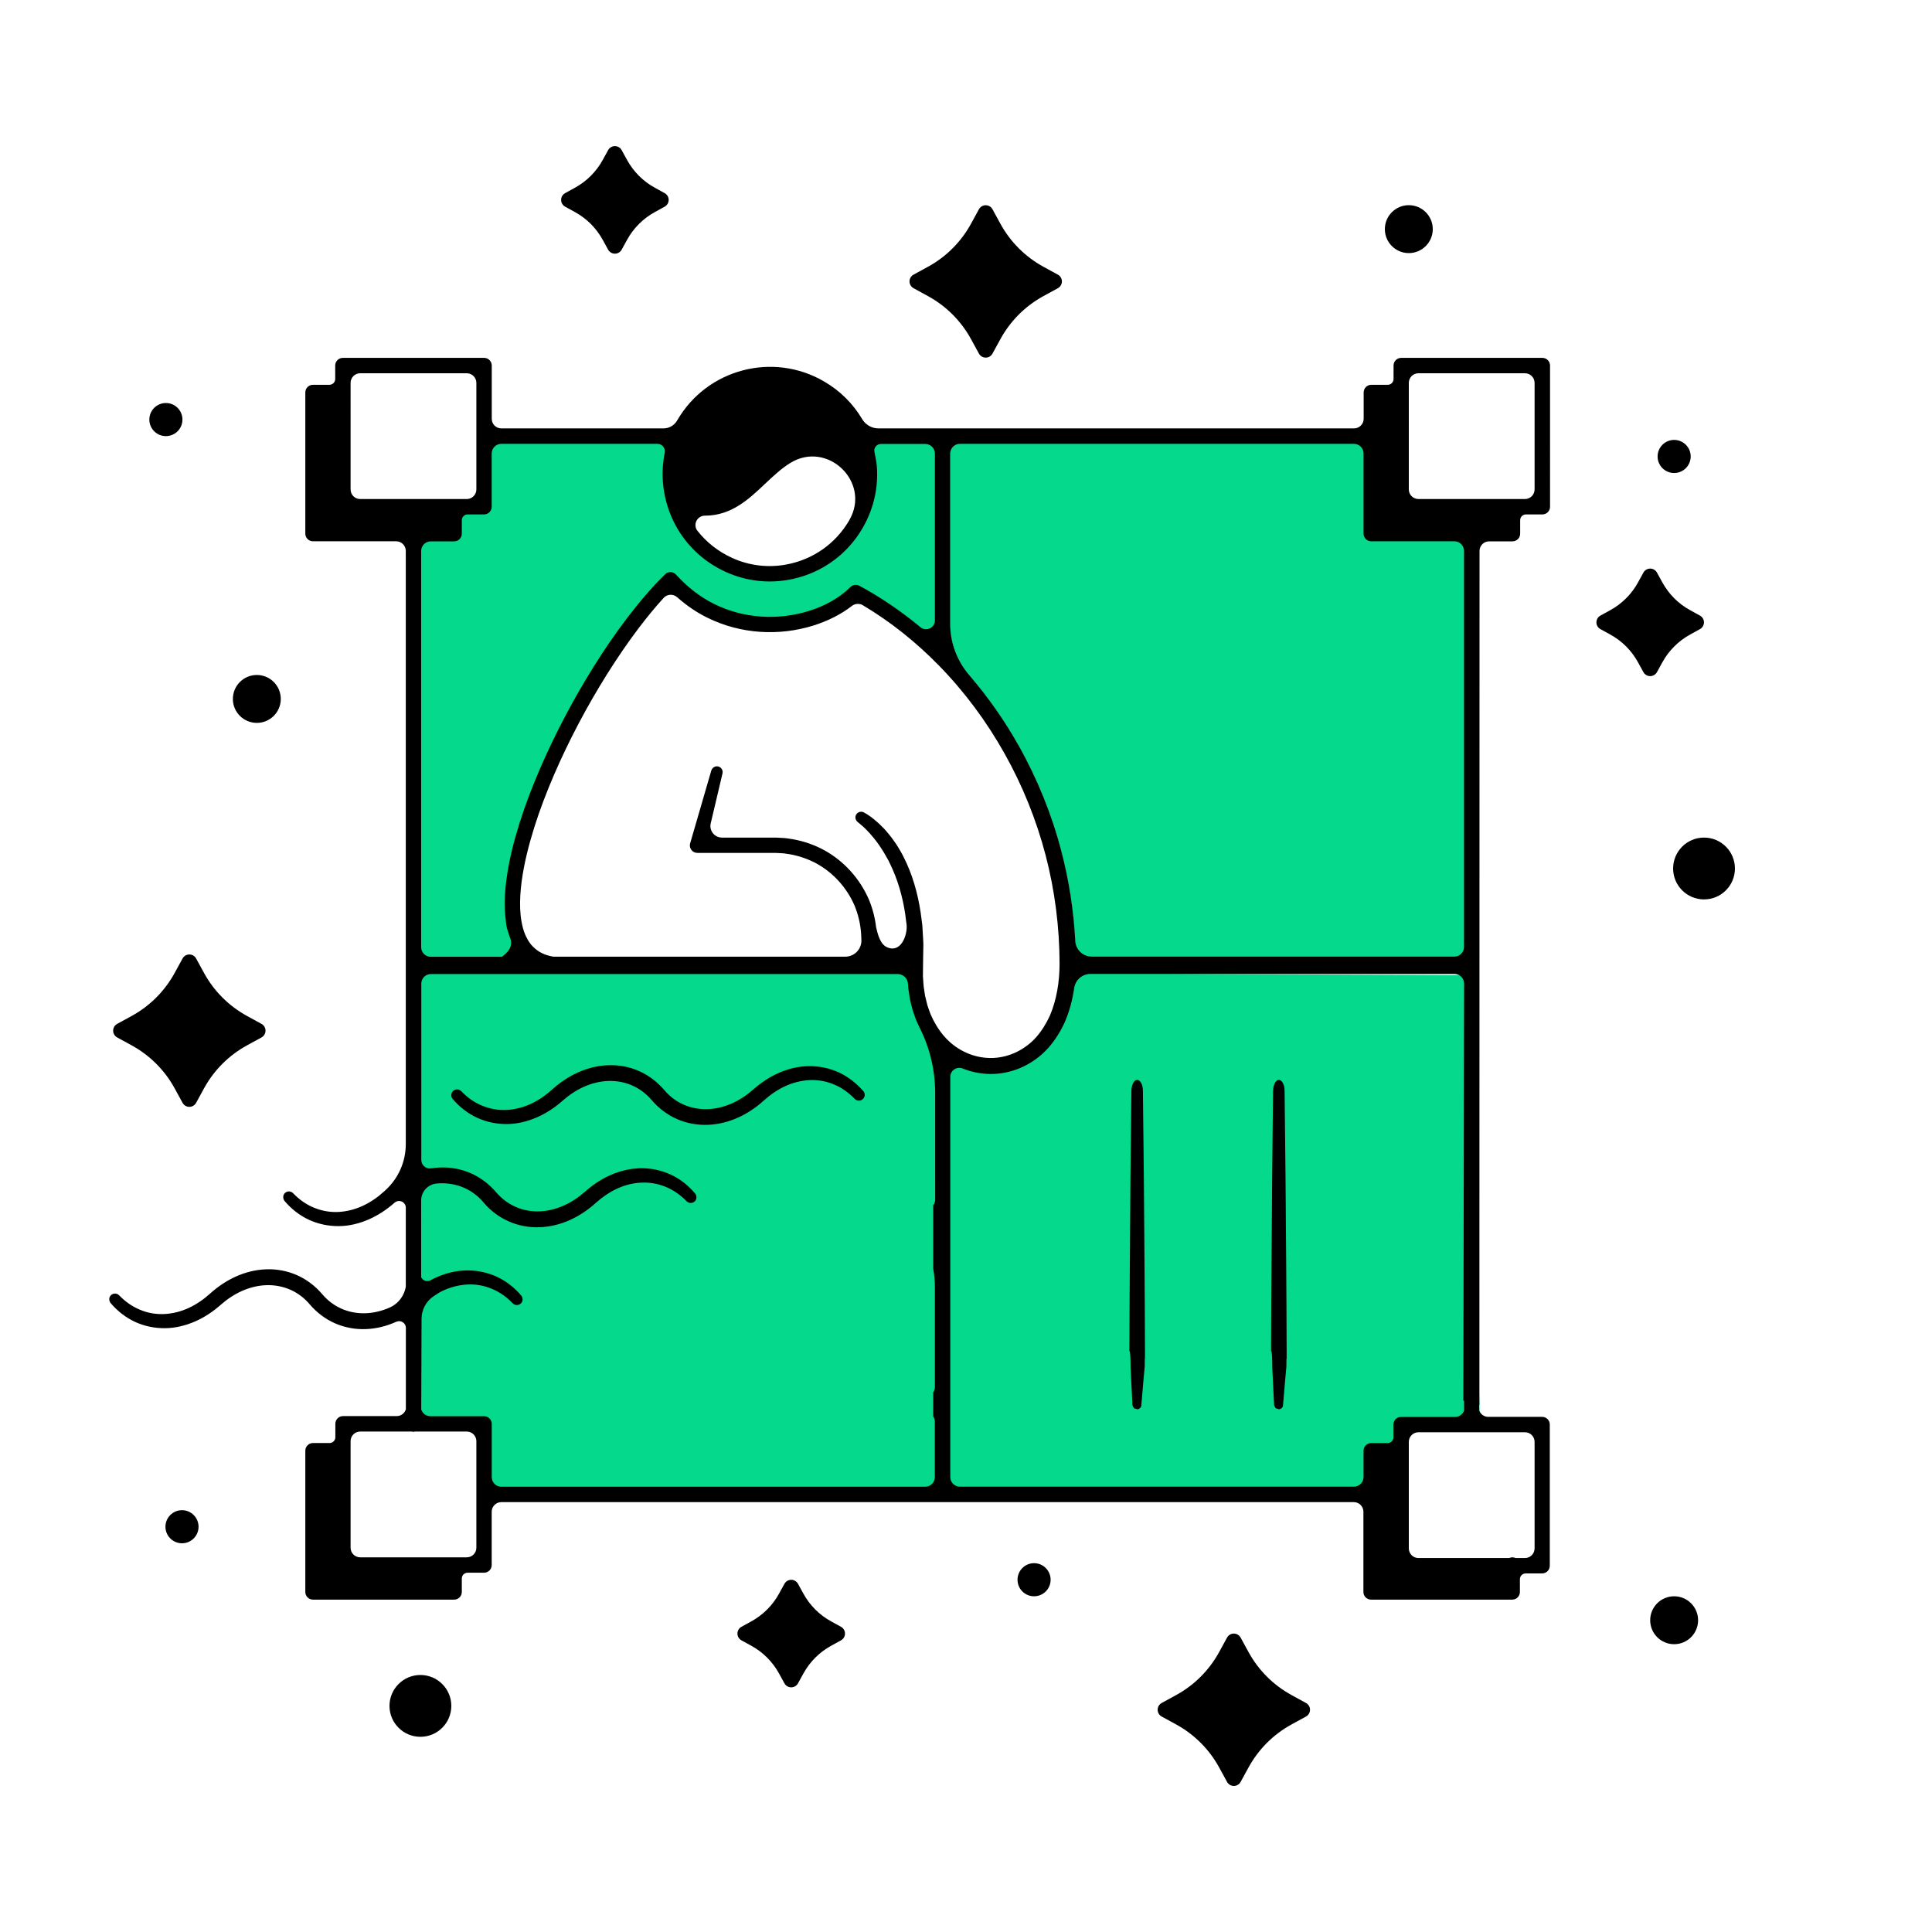 <?xml version="1.0" encoding="UTF-8"?> <!-- Generator: Adobe Illustrator 23.0.3, SVG Export Plug-In . SVG Version: 6.00 Build 0) --> <svg xmlns="http://www.w3.org/2000/svg" xmlns:xlink="http://www.w3.org/1999/xlink" id="Слой_1" x="0px" y="0px" viewBox="0 0 3000 3000" style="enable-background:new 0 0 3000 3000;" xml:space="preserve"> <style type="text/css"> .st0{fill:#04D98C;} </style> <g id="fill"> <g> <path class="st0" d="M2174.8,786.9V683.6l-566.9,5.1h-117.3c-8.5,0-15.4,6.9-15.4,15.4v265.2c0,29,10.7,57.4,30,79.9 c28.8,33.5,54.5,70.1,76.3,108.7c29,51.4,51.3,106.5,66.2,163.8c13.9,53,21.5,108.1,22.5,163.8v0.5h28.5l585.1,8.5V786.9H2174.8z"></path> <path class="st0" d="M864,1899.1c-8.6,2.3-17.3,3.6-25.9,4c-16.3,0.7-32.5-2.4-47-8.7c-14.7-6.4-27.9-16.3-38.3-28.6 c-8.6-10.3-19.4-18.4-31.1-23.5c-11.7-5.2-24.9-7.7-38.3-7.3c-2,0.1-4.2,0.2-6.3,0.4c-14.7,1.4-25.8,13.7-25.8,28.6v120l0.2,0.5 c1.5,3.2,4.3,5.6,7.7,6.7s7,0.8,10.2-1c3.5-1.9,6.6-3.4,9.5-4.6c15.3-6.7,30.7-10.2,45.7-10.4c15.8-0.2,31.7,3.1,45.9,9.7 c13.6,6.4,26.2,16.1,36.2,27.9c2.4,2.8,2.4,6.9,0,9.2c-1.3,1.2-2.9,1.9-4.6,1.9c-1.7,0-3.3-0.7-4.5-2l-0.2-0.1 c-10.3-10.5-21.5-18.2-33.2-22.9c-12.2-5.1-25.8-7.5-39.2-6.8c-13.3,0.7-26.4,4-38.7,9.8c-3.9,1.8-9,4.9-15.3,9.1 c-12.1,8.3-19.3,22-19.3,36.7l-0.5,141.1l0.1,0.4c2.3,7.4,8.9,12.3,16.6,12.3h83.4c5.2,0,9.4,4.2,9.4,9.4v82.7 c0,9.6,7.8,17.4,17.4,17.4H864V1899.1z"></path> <path class="st0" d="M657,1813c3.5,3,8,4.3,12.5,3.6c4.4-0.7,8.9-1.1,13.4-1.3c16.3-0.7,32.5,2.4,46.9,8.7 c14.5,6.3,27.8,16.2,38.3,28.6c8.9,10.4,19.4,18.3,31.1,23.5c11.7,5.2,24.9,7.7,38.2,7.3c8.9-0.3-4.9,434.7,4,432h625.9 l-13.1-548.8v-70.3c0-35.3-8.5-70.7-24.5-102.2l-5-10.9c-0.9-2.1-1.6-4.4-2.4-6.5l-0.1-0.4c-0.5-1.3-0.9-2.7-1.4-4l-0.6-1.9 c-0.4-1-0.8-2.3-1.2-3.5l-1.4-5.7c-0.3-1.1-0.6-2.3-0.9-3.5c-0.6-2.4-1.3-5.1-1.7-7.6l-1.7-11.4c-0.1-0.6-0.2-1.1-0.2-1.7 l-0.1-0.6c-0.2-1.2-0.4-2.3-0.4-3.3l-0.4-5.7c-0.4-9.9-8.6-17.6-18.5-17.6H668.8c-9.6,0-17.3,7.8-17.3,17.4V1801 C651.5,1805.6,653.5,1810,657,1813z M702.4,1700.1c0.2-2,1.1-3.8,2.6-5.1c3-2.5,7.4-2.3,10.1,0.5l0.1,0.1 c10.2,10.4,21.3,18.1,33,22.8c12.2,5.1,25.6,7.4,38.8,6.7c13.3-0.7,26.2-4,38.4-9.7c11.6-5.3,22.8-13,33.5-22.6 c12.1-10.9,25.3-19.6,39.1-25.8c15.1-6.8,30.6-10.6,46.2-11.1c16.4-0.7,32.8,2.4,47.4,8.8c14.7,6.3,28,16.3,38.7,28.8 c8.5,10.1,19.1,18.2,30.7,23.3c11.6,5.2,24.7,7.7,37.8,7.2c12.9-0.4,25.8-3.5,38.3-9c11.8-5.3,23.2-12.7,33.7-22 c12.4-10.9,25.6-19.4,39.2-25.4c15.4-6.8,30.9-10.3,46.1-10.4c16.1-0.2,32.1,3.2,46.4,9.8c13.9,6.5,26.7,16.4,37,28.6 c1.2,1.4,1.9,3.4,1.7,5.4c-0.2,2-1.1,3.8-2.6,5.1c-3,2.5-7.4,2.3-10.1-0.5l-0.1-0.1c-10.2-10.4-21.3-18.1-33-22.8 c-12.1-5.1-25.5-7.4-38.8-6.7c-13.3,0.7-26.2,4-38.4,9.7c-11.6,5.4-22.9,13-33.5,22.7c-12.1,10.9-25.2,19.6-39.1,25.8 c-15,6.8-30.6,10.6-46.2,11.2c-16.4,0.7-32.8-2.4-47.4-8.8c-14.6-6.3-27.9-16.3-38.7-28.9c-8.5-10.1-19.1-18.1-30.7-23.2 c-10.7-4.8-22.7-7.3-34.9-7.3h-2.9c-12.8,0.4-25.7,3.4-38.3,9c-11.9,5.2-23.2,12.6-33.7,22c-12.4,10.9-25.6,19.4-39.2,25.4 c-15.4,6.8-30.9,10.3-46.1,10.4c-16.1,0.2-32.1-3.2-46.4-9.8c-13.9-6.6-26.7-16.5-37-28.7C702.8,1704,702.2,1702.1,702.4,1700.1z"></path> </g> <g> <path class="st0" d="M2175.9,2211.6h122l-14.8-697.3l-613.9-3l-0.1,0.9c-1.5,27-7.1,52-16.6,74.2c-7,15.2-15.5,28.5-25.3,39.6 c-10.5,11.8-23.6,21.8-38,28.8c-14.5,7.1-30.5,11.1-46.4,11.7s-32.2-2.2-47.2-8.1l-0.2-0.1c-4.7-2-10-1.5-14.2,1.3 s-6.8,7.5-6.8,12.6l-7.7,638.1l709.2,4.3V2211.6z"></path> <path class="st0" d="M1436.8,688.2h-69c-3.4,0-6.6,1.5-8.7,4.1s-3,6-2.3,9.3c2.2,10.7,3.4,18.4,3.7,22.9 c2.8,38.6-7.8,76.1-30.7,108.3c-19.3,27.1-46,47.4-77.2,58.8c-18.7,6.8-38,10.2-57.5,10.2c-33.7,0-66.5-10.4-94.7-30 s-49.9-48.2-61.2-80.6c-9.9-28.5-12-58.9-6.1-87.9c0.8-3.7-0.2-7.5-2.6-10.5c-2.4-2.9-5.9-4.6-9.7-4.6H778.5 c-8.8,0-15.9,7.1-15.9,15.9v82.7c0,6-4.9,10.9-10.9,10.9h-25.5c-5.5,0-10,4.5-10,10v20.9c0,6-4.9,10.9-10.9,10.9H669 c-8.8,0-15.9,7.1-15.9,15.9v615.1c0,8.8,7.1,15.9,15.8,15.9h110.8l0.3-0.2c8.6-6.5,16.2-14.1,14.4-26.1c0-0.2,0-0.3-0.1-0.5 c0-0.1,0-0.1,0-0.2v-0.2l-0.1-0.3c-1.7-4.3-3.2-8.7-4.5-13.6c-0.7-1.8-1.4-4-1.9-6.3c-0.6-2.8-1-5.9-1.2-9.4 c-0.8-5.5-1.3-11.3-1.6-17.7c-0.6-13.7,0.2-28.4,2.5-46.2c3.6-27,10.1-55.1,20.6-88.3c8.7-27.2,19-54.7,31.8-84.1 c23.3-53.8,51.4-107.1,83.6-158.6c16.6-26.4,33.7-51.3,50.9-74c20.4-26.8,39.8-49.2,59.3-68.4c2.1-2,4.8-3.1,7.7-3.1 c2.9,0.1,5.6,1.2,7.6,3.4l0.4,0.4c18.1,20,38.2,35.4,59.9,45.9c22.3,11,47.5,17.7,72.8,19.4c25.2,1.7,51.2-1.4,75-9 c12.3-3.9,24-8.9,34.6-14.9c11.3-6.4,21.2-13.9,29.5-22.2l0.3-0.3c3.4-3.3,8.5-3.9,12.7-1.7c32.8,17.7,64.6,39.4,94.5,64.2 c4.5,3.7,10.5,4.5,15.7,2c5.2-2.4,8.4-7.5,8.4-13.3v-259C1452.7,695.3,1445.6,688.2,1436.8,688.2z"></path> </g> </g> <g id="outline"> <g> <path d="M2297.2,2181.6l0.2-1326.1c0-8.2,6.7-14.9,14.9-14.9h36.3c6.6,0,11.9-5.3,11.9-11.9v-20.9c0-5,4-9,9-9h25.5 c6.6,0,11.9-5.3,11.9-11.9V567.6c0-6.6-5.3-11.9-11.9-11.9h-219.2c-6.6,0-11.9,5.3-11.9,11.9v20.9c0,5-4,9-9,9h-25.5 c-6.6,0-11.9,5.3-11.9,11.9v40.9c0,8.2-6.7,14.9-14.9,14.9h-638.7c-0.1,0-0.1,0-0.1,0h-99.9c-10.4,0-20-5.7-25.3-14.7 c-14.2-23.9-34.3-43.9-59-58.2c-79.3-46.3-181.5-19.4-227.7,59.9l-0.3,0.5c-4.3,7.7-12.5,12.5-21.3,12.5H778.5 c-8.3,0-14.9-6.7-14.9-14.9v-82.7c0-6.6-5.3-11.9-11.9-11.9H532.4c-6.6,0-11.9,5.3-11.9,11.9v20.9c0,5-4,9-9,9H486 c-6.6,0-11.9,5.3-11.9,11.9v219.2c0,6.6,5.3,11.9,11.9,11.9h129.2c8.2,0,14.9,6.7,14.9,14.9v921.2c0,27.5-11.7,53.7-32.2,72.1 l-1.3,1.2c-10,9.1-21,16.8-33.1,22.4c-12,5.6-24.8,8.9-37.8,9.6s-26-1.6-38.1-6.6c-12.2-4.9-23.1-12.8-32.5-22.5l-0.1-0.1 c-3.4-3.5-9.1-3.6-12.7-0.1c-3.4,3.4-3.3,9-0.1,12.7c10.1,11.8,22.7,21.8,37.1,28.6c14.6,6.8,30.9,10.2,47,10 c16.2-0.1,32.1-4.2,46.7-10.6c14.6-6.4,27.9-15.4,39.6-25.7l0.2-0.1c6.7-5.9,17.3-1.2,17.3,7.8v122.8c-2.5,14-11.5,26.2-24.7,32.1 c-0.1,0.1-0.1,0.1-0.2,0.1c-12,5.3-24.9,8.5-37.8,8.9c-12.8,0.4-25.6-1.9-37.2-7.1c-11.6-5.1-21.9-13-30.2-22.9 c-10.6-12.4-24.1-22.7-39.2-29.3c-15.1-6.6-31.8-9.6-48-8.9c-16.3,0.6-32.2,4.7-46.8,11.3c-14.6,6.6-27.8,15.6-39.5,26.1 c-10,9.1-21.1,16.8-33.1,22.4s-24.9,8.9-37.8,9.6c-13,0.7-26.1-1.5-38.1-6.6c-12.2-4.9-23.1-12.8-32.5-22.4l-0.1-0.1 c-3.4-3.5-9.1-3.6-12.7-0.1c-3.5,3.4-3.3,9-0.1,12.6c10.1,11.8,22.7,21.8,37.1,28.6c14.6,6.8,30.9,10.2,47.1,10 c16.2-0.1,32.1-4.2,46.7-10.5c14.6-6.4,27.9-15.4,39.6-25.7c10.1-8.9,21.3-16.4,33.3-21.7c12-5.3,24.9-8.5,37.8-8.9 c12.8-0.4,25.6,2,37.2,7.1c11.6,5.1,21.9,13,30.2,22.9c10.6,12.4,24.1,22.7,39.2,29.3c15.1,6.6,31.8,9.6,48,8.9 c16.3-0.6,32.2-4.7,46.8-11.3l0.3-0.1c6.9-3.1,14.8,1.9,14.8,9.5v126.4c-1.9,6.2-7.5,10.6-14.2,10.6h-83.4 c-6.6,0-11.9,5.4-11.9,11.9v20.9c0,5-4,9-9,9H486c-6.6,0-11.9,5.4-11.9,11.9V2472c0,6.6,5.3,11.9,11.9,11.9h219.2 c6.6,0,11.9-5.3,11.9-11.9v-20.9c0-5,4-9,9-9h25.5c6.6,0,11.9-5.3,11.9-11.9v-82.8c0-8.2,6.7-14.9,14.9-14.9h1323.8 c8.2,0,14.9,6.7,14.9,14.9V2472c0,6.6,5.3,11.9,11.9,11.9h219.2c6.6,0,11.9-5.3,11.9-11.9v-19.8c0-5,4-9,9-9h25.5 c6.6,0,11.9-5.3,11.9-11.9V2212c0-6.6-5.3-11.9-11.9-11.9h-83.7c-6.4,0-11.9-4.1-14-9.9v-8.7L2297.2,2181.6z M2187.6,594.5 c0-8.2,6.7-14.9,14.9-14.9H2368c8.2,0,14.9,6.7,14.9,14.9V760c0,8.2-6.7,14.9-14.9,14.9h-165.5c-8.2,0-14.9-6.7-14.9-14.9V594.5z M1475.5,704.1L1475.5,704.1c0.1-8.2,6.8-14.9,15-14.9h611.9c8.2,0,14.9,6.7,14.9,14.9v124.5c0,6.6,5.3,11.9,11.9,11.9h129.2 c8.2,0,14.9,6.7,14.9,14.9v615.1c0,8.2-6.7,14.9-14.9,14.9h-563.3c-13.5,0-24.7-10.6-25.4-24.1c-2.5-47.2-9.7-94.1-21.7-139.8 c-14.9-57.2-37.3-112.4-66.3-163.9c-21.8-38.7-47.4-75.2-76.3-108.8c-19.1-22.2-29.9-50.3-29.9-79.5V704.1z M1094.6,800.7h0.3 c40.7,0,67.9-25.6,92.7-49.1c13.2-12.4,25.7-24.2,39.7-32.8c57.7-35.3,125.4,29.8,91.7,88.5c-0.1,0.3-0.3,0.5-0.4,0.8 c-21.1,36.2-56.4,61-98.2,68.6c-28.3,5.1-57.2,1.6-83.4-10.3c-21.7-9.9-40.1-24.4-54.1-42.3 C1075.5,814.5,1082.6,800.7,1094.6,800.7z M763.5,786.8v-82.7c0-8.2,6.7-14.9,14.9-14.9h242.5c7.3,0,12.7,6.7,11.3,13.9 c-5.9,29-4,59.3,6.2,88.5c11.4,32.8,33.1,61.3,61.5,81.1c28.7,19.9,61.7,30.2,95.3,30.2c19.3,0,38.9-3.4,57.8-10.3 c31.2-11.4,58.4-32.1,77.7-59.1c23.1-32.5,33.7-70.6,30.9-108.9c-0.4-5.6-2.2-15.3-3.8-23c-1.3-6.3,3.6-12.2,10-12.2h69 c8.2,0,14.9,6.7,14.9,14.9v259.1c0,11.6-13.6,17.9-22.5,10.5c-29.3-24.4-61-46.1-94.7-64.3c-4.4-2.4-10-1.8-13.9,1.8l-0.3,0.3 c-8.5,8.5-18.5,15.9-29.3,22c-10.8,6.1-22.5,11.1-34.4,14.8c-24,7.6-49.5,10.6-74.7,8.9s-49.9-8.2-72.4-19.3 c-22.6-11-42.6-27-59.6-45.7l-0.1-0.1l-0.3-0.3c-4.5-4.7-12-4.9-16.7-0.3c-21.8,21.4-41.2,44.6-59.4,68.5s-35.1,48.7-51,74.1 c-31.7,50.8-59.8,103.7-83.6,158.7c-11.9,27.5-22.7,55.5-31.8,84.2c-9,28.7-16.6,58.1-20.6,88.5c-2,15.2-3.2,30.6-2.5,46.4 c0.3,5.9,0.7,11.8,1.6,17.8c0.2,3.2,0.6,6.3,1.2,9.5c0.5,2.2,1.2,4.4,2,6.5c1.2,4.6,2.7,9.1,4.5,13.7c0,0.1,0.1,0.1,0.1,0.2 c0,0.2,0.1,0.4,0.1,0.7c1.8,11.5-5.7,18.9-14,25.2H668.8c-8.2,0-14.8-6.7-14.8-14.9V855.5c0-8.2,6.7-14.9,14.9-14.9h36.3 c6.6,0,11.9-5.3,11.9-11.9v-20.9c0-5,4-9,9-9h25.5C758.2,798.8,763.5,793.4,763.5,786.8z M559.3,774.9c-8.3,0-14.9-6.7-14.9-14.9 V594.5c0-8.2,6.7-14.9,14.9-14.9h165.5c8.2,0,14.9,6.7,14.9,14.9V760c0,8.2-6.7,14.9-14.9,14.9H559.3z M739.7,2403.3 c0,8.3-6.7,14.9-14.9,14.9H559.3c-8.3,0-14.9-6.7-14.9-14.9v-165.5c0-8.2,6.7-14.9,14.9-14.9h80.1c0.9,0.2,1.9,0.4,2.9,0.3 c0.9,0,1.7-0.1,2.5-0.3h80c8.2,0,14.9,6.7,14.9,14.9V2403.3z M1452.1,1865.2h-0.4c0,2.6-1,4.8-2.6,6.3v98.5 c1.7,9.1,2.6,18.6,2.6,28.2v155.6h0c0,3.1-1,6-2.6,8.4v37.1c1.6,2.4,2.5,5.2,2.5,8.2v86.2c0,8.2-6.7,14.9-14.9,14.9H778.5 c-8.3,0-14.9-6.7-14.9-14.9V2211c0-6.6-5.3-11.9-11.9-11.9h-83.4c-6.7,0-12.3-4.4-14.2-10.5l0.5-140.8c0-13.8,6.8-26.8,18.2-34.7 c5.2-3.6,10.6-7,14.9-8.9c12-5.6,24.9-8.9,37.8-9.6c13-0.7,26.1,1.5,38.1,6.6c12.2,4.9,23.1,12.8,32.5,22.5l0.1,0.1 c3.4,3.5,9.1,3.6,12.7,0.1c3.5-3.4,3.3-9,0.1-12.6c-10.1-11.8-22.7-21.8-37.1-28.6c-14.6-6.8-30.9-10.2-47.1-10 c-16.2,0.1-32.1,4.1-46.7,10.6c-3.3,1.4-6.5,3-9.6,4.7c-5.5,3-12,0.5-14.5-4.6V1864c0-13.5,10.2-24.8,23.6-26.2 c2-0.2,4.1-0.4,6.1-0.4c12.8-0.4,25.6,2,37.2,7.1c11.6,5.1,21.9,13,30.2,22.9c10.5,12.5,24,22.7,39.2,29.3 c15.2,6.7,31.8,9.6,48.1,8.9c16.3-0.6,32.2-4.7,46.8-11.3c14.6-6.6,27.9-15.6,39.5-26.1c10.1-9,21.1-16.7,33.1-22.3 c12-5.6,24.8-9,37.8-9.5c12.9-0.7,26,1.5,38,6.5c12.1,4.9,23.1,12.7,32.5,22.3l0.1,0.1c3.4,3.4,9,3.6,12.7,0.1 c3.4-3.4,3.3-9,0.1-12.6c-10-11.8-22.6-21.9-37-28.7c-14.6-6.8-30.9-10.3-47.1-10.1c-16.2,0.3-32.2,4.2-46.8,10.6 s-27.9,15.3-39.6,25.8c-10.1,8.9-21.3,16.4-33.3,21.7c-12,5.3-24.9,8.5-37.7,8.9s-25.6-1.9-37.1-7.1c-11.6-5.1-21.8-13-30.2-22.8 c-10.6-12.4-24.1-22.7-39.2-29.3c-15.1-6.7-31.8-9.6-48-8.9c-4.6,0.2-9.2,0.6-13.7,1.3c-8,1.3-15.1-5-15.1-13.1v-273.7 c0-8.2,6.7-14.9,14.8-14.9h660.6c0,0,0,0,0.1,0h64.2c8.5,0,15.6,6.7,16,15.3l0.4,5.7c0.1,1.9,0.5,3.8,0.8,5.7l1.7,11.5 c0.7,3.8,1.8,7.6,2.7,11.3l1.4,5.7c0.6,1.9,1.3,3.7,1.9,5.6c1.3,3.7,2.4,7.4,3.9,11l4.9,10.7l0.2,0.4 c15.9,31.3,24.3,66,24.3,101.2V1865.2z M1449.2,1583.9l-4.2-9c-1.3-3.1-2.2-6.3-3.4-9.4c-0.5-1.6-1.1-3.1-1.6-4.7l-1.2-4.9 c-0.8-3.3-1.7-6.5-2.4-9.8l-1.5-10.1c-0.2-1.7-0.6-3.3-0.7-5l-0.4-5.1l-0.7-10.2l0.1-10.3l0.3-21.7l0.2-11.2 c0.1-3.7,0.2-7.5-0.1-11.2l-1.3-22.4l-0.2-2.8l-0.4-2.8l-0.7-5.6l-1.5-11.2c-4.5-29.7-12.8-59.2-26.7-86.4 c-1.6-3.5-3.6-6.7-5.5-10c-2-3.3-3.8-6.6-6-9.8l-6.7-9.4c-2.2-3.1-4.9-6-7.3-9c-1.3-1.4-2.4-3-3.8-4.4l-4.1-4.1 c-1.4-1.4-2.7-2.8-4.1-4.1l-4.4-3.9c-2.8-2.6-6-4.9-9.1-7.3c-3.3-2.3-6.3-4.4-10.4-6.6s-9.3-0.9-11.9,3.3c-2.4,4-1.1,9.1,2.6,11.9 l0.4,0.3c2.1,1.6,4.8,4,7.3,6.1c2.4,2.3,4.9,4.5,7.2,7.1l3.5,3.7c1.2,1.3,2.3,2.7,3.4,4c2.1,2.5,4.3,5,6.2,7.6 c2,2.9,4.3,5.5,6.1,8.5l5.6,8.6c1.9,2.9,3.3,6,5.1,8.9c1.7,3,3.5,5.9,4.8,9.1c12.2,24.7,19.9,51.6,24,79.3l1.3,10.4l0.7,5.2 l0.1,0.9c1.4,16.5-9.6,45.1-31.5,33.9c-9.2-4.7-13.1-18.2-15.9-30.5c-1.7-14.7-5.5-29.3-11.2-43c-13.9-32.2-38.4-59.5-69.1-76.5 c-15.4-8.4-32.1-14.2-49.4-17.2l-6.5-1c-2.1-0.3-4.3-0.7-6.5-0.8l-13.1-0.7h-83.5c-11.6,0-20.2-10.8-17.5-22.1l18.3-77.6 c1.1-4.8-1.9-9.7-6.9-10.8c-4.7-1-9.3,2.1-10.6,6.7l-32.7,112.6c-0.3,1-0.5,2.2-0.5,3.3c0,6.5,5.3,11.7,11.7,11.7h121.5l11.1,0.6 c1.9,0,3.7,0.4,5.5,0.7l5.5,0.8c14.6,2.6,28.8,7.5,41.8,14.6c26,14.4,46.8,37.7,58.6,65c5.7,13.7,9.1,28.3,10.2,43.1l0.3,5.6 c0.1,1.9,0.2,3.6,0.2,5.7c0,13.8-11.2,25-25,25H859.1c-7.6-1.3-14.8-3.6-21-7.3c-5.2-3.1-9.7-7-13.6-11.6 c-3.8-4.7-6.8-10.2-9.3-16.1c-4.8-11.9-6.9-25.6-7.5-39.4c-0.6-13.9,0.5-28.1,2.3-42.3c3.8-28.4,11-56.6,19.7-84.4 c8.8-27.8,19.3-55.1,30.9-82c23.3-53.8,50.9-105.8,82-155.5c15.6-24.8,32.1-49.1,49.7-72.3c12.1-15.9,24.8-31.5,38.2-46.2 c5.5-6,14.8-6.5,20.9-1.1c14.3,12.7,30.2,23.7,47.5,32.1c25.4,12.5,53.3,19.8,81.4,21.7c28.1,1.9,56.5-1.5,83.5-10 c20.9-6.7,41.2-16.4,59-30.2c4.9-3.8,11.6-4.3,17-1.1c43.3,25.7,82.9,57.6,118.2,93.7c39.8,40.7,74,86.9,101.8,136.5 c27.9,49.6,49.4,102.9,63.8,157.9c14.4,55.1,21.6,112,21.7,169c-0.1,27.7-4.5,55.2-14.9,79.9c-5.6,12.1-12.4,23.4-21,33.3 c-8.6,9.8-19.1,17.6-30.5,23.3c-11.5,5.6-24.1,8.9-36.8,9.4c-12.7,0.5-25.6-1.7-37.5-6.4c-11.9-4.7-23-11.7-32.3-20.8 C1462.9,1606.5,1455.3,1595.7,1449.2,1583.9z M2368,2224c8.2,0,14.9,6.7,14.9,14.9v165.5c0,8.2-6.7,14.9-14.9,14.9h-14.7 c-1.5-0.7-3.1-1.1-4.9-1.1c-1.7,0-3.4,0.4-4.9,1.1h-141c-8.2,0-14.9-6.7-14.9-14.9v-165.5c0-8.2,6.7-14.9,14.9-14.9H2368z M2273.4,2190.5c-2.1,5.7-7.6,9.7-13.9,9.7h-83.7c-6.7-0.1-12.1,5.2-12.1,11.8v19.8c0,4.9-4,9-9,9h-25.5 c-6.6,0-11.9,5.3-11.9,11.9v40.9c0,8.2-6.7,14.9-14.9,14.9h-611.9c-8.2,0-14.9-6.7-14.9-14.9v-621.4c0-10.1,10.3-16.9,19.6-12.9 l0.2,0.1c15,5.9,31.3,8.8,47.6,8.2c16.2-0.6,32.3-4.7,46.8-11.8c14.6-7.1,27.7-17,38.3-29c10.6-12,18.9-25.6,25.4-39.9 c7.3-17,11.9-34.8,14.5-52.7c1.8-12.5,12.5-21.9,25.2-21.9h546.6c0,0,0,0,0.1,0h18.6c8.2,0,14.9,6.7,14.9,14.9l-1.1,647.6l1.1,0.3 V2190.5z"></path> <path d="M1303.1,1665.5c-14.6-6.8-30.9-10.2-47.1-10c-16.2,0.1-32.1,4.1-46.7,10.5s-27.9,15.4-39.6,25.7 c-10.1,8.9-21.3,16.4-33.3,21.7c-12,5.3-24.9,8.5-37.8,8.9c-12.8,0.4-25.6-2-37.2-7.1s-21.9-13-30.2-22.9 c-10.6-12.4-24.1-22.7-39.2-29.3c-15.1-6.7-31.8-9.6-48-8.9c-16.3,0.6-32.2,4.7-46.8,11.3c-14.6,6.6-27.8,15.6-39.5,26.1 c-10,9.1-21,16.8-33.1,22.4c-12,5.6-24.8,8.9-37.8,9.6s-26-1.6-38.1-6.6c-12.2-4.9-23.1-12.8-32.5-22.5l-0.1-0.1 c-3.3-3.3-8.5-3.6-12.2-0.5c-3.8,3.2-4.2,8.9-1,12.6c10.1,12,22.9,22.2,37.5,29s30.9,10.2,47,10c16.2-0.1,32.1-4.2,46.7-10.6 c14.6-6.4,27.9-15.3,39.6-25.7c10.1-8.9,21.3-16.4,33.3-21.7c12-5.3,24.9-8.5,37.7-8.9s25.6,1.9,37.2,7.1 c11.6,5.1,21.9,13,30.2,22.8c10.6,12.4,24.1,22.7,39.2,29.3c15.1,6.6,31.8,9.6,48.1,8.9c16.3-0.6,32.2-4.7,46.8-11.3 c14.6-6.6,27.8-15.6,39.5-26.1c10-9.1,21.1-16.8,33.1-22.4s24.9-8.9,37.8-9.6c13-0.7,26.1,1.6,38.1,6.6 c12.2,4.9,23,12.8,32.5,22.5l0.1,0.1c3.3,3.3,8.6,3.6,12.2,0.5c3.8-3.2,4.3-8.8,1.1-12.6 C1330.4,1682.6,1317.7,1672.4,1303.1,1665.5z"></path> <path d="M1761.3,2186.9l3.1,0.8c0.8,0.5,1.7,0.7,2.6,0.5c2.7-0.7,5-3,5.2-5.4c1-14.2,5.3-60.6,5.3-60.9c0.1-29.2,0.5,5.3,0.4-23.9 c-0.1-44.9-0.4-89.9-0.7-134.8c-0.5-89.9-1.4-180-2.5-269.9c-0.1-9.4-4.3-16.9-9.4-16.4c-4.8,0.4-8.4,8.3-8.5,17.5 c-1.1,89.7-1.9,179.2-2.4,268.9c-0.3,44.9-0.6,89.9-0.7,134.8c0,0,1.8-3.2,1.9,25.9c0,0.3,2.3,47,2.8,57.3 C1758.4,2182.7,1760.2,2186.1,1761.3,2186.9z"></path> <path d="M877.5,320.9l15.1,8.3c18.4,10,33.4,25.1,43.4,43.4l8.3,15.1c2.1,3.8,6.1,6.2,10.5,6.2s8.4-2.4,10.5-6.2l8.3-15.1 c10-18.4,25.1-33.4,43.4-43.4l15.1-8.3c3.8-2.1,6.2-6.1,6.2-10.5s-2.4-8.4-6.2-10.5l-15.1-8.3c-18.4-10-33.4-25.1-43.4-43.4 l-8.3-15.1c-2.1-3.8-6.1-6.2-10.5-6.2s-8.4,2.4-10.5,6.2l-8.3,15.1c-10,18.4-25.1,33.4-43.4,43.4l-15.1,8.3 c-3.8,2.1-6.2,6.1-6.2,10.5C871.3,314.7,873.7,318.8,877.5,320.9z"></path> <path d="M2485.1,976.9l15.1,8.3c18.4,10,33.4,25.1,43.4,43.4l8.3,15.1c2.1,3.8,6.1,6.2,10.5,6.2s8.4-2.4,10.5-6.2l8.3-15.1 c10.1-18.4,25.1-33.4,43.4-43.4l15.1-8.3c3.8-2.1,6.2-6.1,6.2-10.5s-2.4-8.4-6.2-10.5l-15.1-8.3c-18.4-10-33.4-25.1-43.4-43.4 l-8.3-15.1c-2.1-3.8-6.1-6.2-10.5-6.2s-8.4,2.4-10.5,6.2l-8.3,15.1c-10,18.4-25.1,33.4-43.4,43.4l-15.1,8.3 c-3.8,2.1-6.2,6.1-6.2,10.5S2481.3,974.8,2485.1,976.9z"></path> <path d="M1305.9,2526.1l-15.1-8.3c-18.4-10-33.4-25.1-43.4-43.4l-8.3-15.1c-2.1-3.8-6.1-6.2-10.5-6.2s-8.4,2.4-10.5,6.2l-8.3,15.1 c-10,18.4-25.1,33.4-43.4,43.4l-15.1,8.3c-3.8,2.1-6.2,6.1-6.2,10.5s2.4,8.4,6.2,10.5l15.1,8.3c18.4,10,33.4,25.1,43.4,43.4 l8.3,15.1c2.1,3.8,6.1,6.2,10.5,6.2s8.4-2.4,10.5-6.2l8.3-15.1c10.1-18.4,25.1-33.4,43.4-43.4l15.1-8.3c3.8-2.1,6.2-6.1,6.2-10.5 S1309.7,2528.2,1305.9,2526.1z"></path> <path d="M1418.5,447.5l22.5,12.3c28.3,15.5,51.4,38.6,66.8,66.8l12.3,22.5c2.1,3.8,6.1,6.2,10.5,6.2s8.4-2.4,10.5-6.2l12.3-22.5 c15.5-28.3,38.6-51.4,66.8-66.8l22.5-12.3c3.8-2.1,6.2-6.1,6.2-10.5s-2.4-8.4-6.2-10.5l-22.5-12.3c-28.3-15.5-51.4-38.6-66.8-66.8 l-12.3-22.5c-2.1-3.8-6.1-6.2-10.5-6.2s-8.4,2.4-10.5,6.2l-12.3,22.5c-15.5,28.3-38.6,51.4-66.8,66.8l-22.5,12.3 c-3.8,2.1-6.2,6.1-6.2,10.5C1412.3,441.3,1414.7,445.4,1418.5,447.5z"></path> <path d="M181.9,1610.9l22.5,12.3c28.3,15.5,51.4,38.6,66.8,66.8l12.3,22.5c2.1,3.8,6.1,6.2,10.5,6.2s8.4-2.4,10.5-6.2l12.3-22.5 c15.5-28.3,38.6-51.4,66.8-66.8l22.5-12.3c3.8-2.1,6.2-6.1,6.2-10.5s-2.4-8.4-6.2-10.5l-22.5-12.3c-28.3-15.5-51.4-38.6-66.8-66.8 l-12.3-22.5c-2.1-3.8-6.1-6.2-10.5-6.2s-8.4,2.4-10.5,6.2l-12.3,22.5c-15.5,28.3-38.6,51.4-66.8,66.8l-22.5,12.3 c-3.8,2.1-6.2,6.1-6.2,10.5C175.7,1604.8,178.1,1608.8,181.9,1610.9z"></path> <path d="M2028,2644.4l-22.5-12.3c-28.3-15.5-51.4-38.6-66.8-66.8l-12.3-22.5c-2.1-3.8-6.1-6.2-10.5-6.2s-8.4,2.4-10.5,6.2 l-12.3,22.5c-15.5,28.3-38.6,51.4-66.8,66.8l-22.5,12.3c-3.8,2.1-6.2,6.1-6.2,10.5s2.4,8.4,6.2,10.5l22.5,12.3 c28.3,15.5,51.4,38.6,66.8,66.8l12.3,22.5c2.1,3.8,6.1,6.2,10.5,6.2s8.4-2.4,10.5-6.2l12.3-22.5c15.5-28.3,38.6-51.4,66.8-66.8 l22.5-12.3c3.8-2.1,6.2-6.1,6.2-10.5S2031.8,2646.5,2028,2644.4z"></path> <circle cx="398.8" cy="1085.3" r="37.2"></circle> <circle cx="652.8" cy="2648.9" r="48"></circle> <circle cx="2646" cy="1348.6" r="48"></circle> <circle cx="2599.6" cy="2515.9" r="37.2"></circle> <circle cx="282.6" cy="2370.7" r="25.7"></circle> <circle cx="1605.7" cy="2453" r="25.7"></circle> <circle cx="257.6" cy="651.5" r="25.7"></circle> <circle cx="2599.6" cy="708.8" r="25.7"></circle> <circle cx="2187.6" cy="355.8" r="37.2"></circle> <path d="M1981.3,2186.9l3.1,0.8c0.8,0.5,1.7,0.7,2.6,0.5c2.7-0.7,5-3,5.2-5.4c1-14.2,5.3-60.6,5.3-60.9c0.1-29.2,0.5,5.3,0.4-23.9 c-0.1-44.9-0.4-89.9-0.7-134.8c-0.5-89.9-1.4-180-2.5-269.9c-0.1-9.4-4.3-16.9-9.4-16.4c-4.8,0.4-8.4,8.3-8.5,17.5 c-1.1,89.7-1.9,179.2-2.4,268.9c-0.3,44.9-0.6,89.9-0.7,134.8c0,0,1.8-3.2,1.9,25.9c0,0.3,2.3,47,2.8,57.3 C1978.4,2182.7,1980.2,2186.1,1981.3,2186.9z"></path> </g> </g> </svg> 